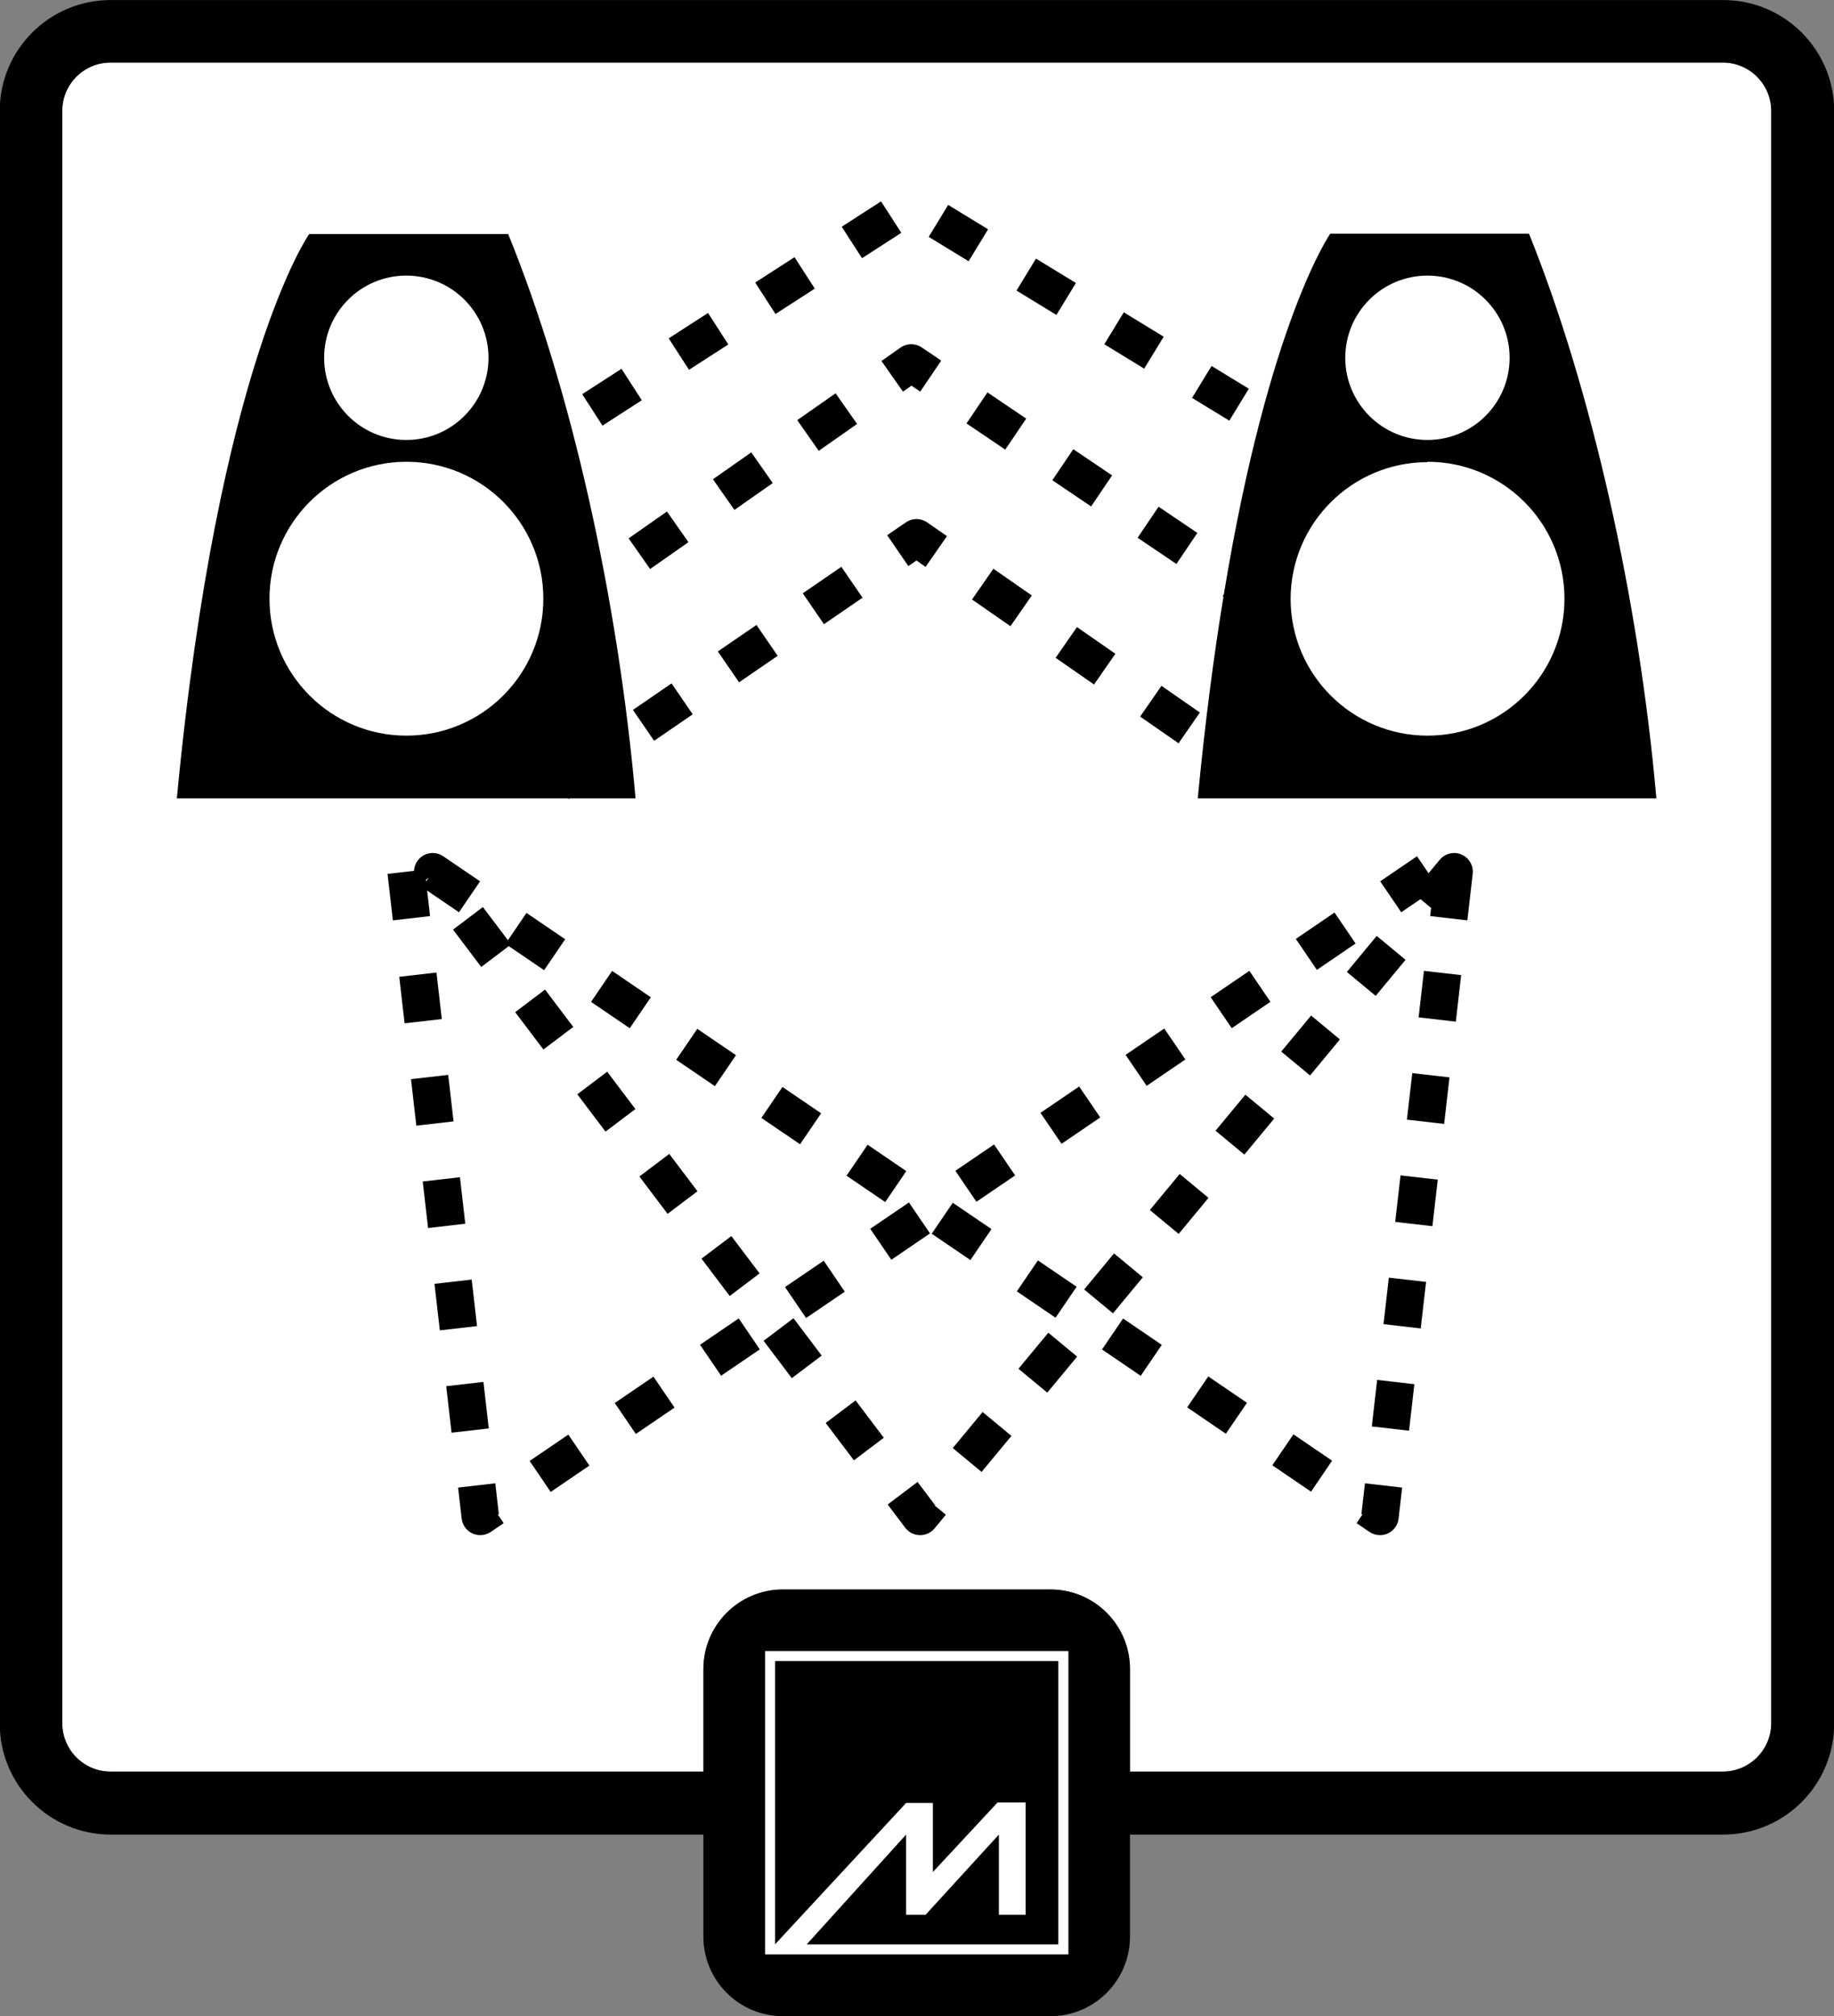 <?xml version="1.0" encoding="utf-8"?>
<!-- Generator: Adobe Illustrator 25.3.1, SVG Export Plug-In . SVG Version: 6.00 Build 0)  -->
<svg version="1.1" id="Image_Focus_02" xmlns="http://www.w3.org/2000/svg" xmlns:xlink="http://www.w3.org/1999/xlink" x="0px"
	 y="0px" viewBox="0 0 195.95 215.39" style="enable-background:new 0 0 195.95 215.39;" xml:space="preserve">
<rect x="0" y="0" width="195.95" height="215.39" fill="#808080" stroke="none"/>
<style type="text/css">
	.st0{fill:#FFFFFF;}
	.st1{fill-rule:evenodd;clip-rule:evenodd;fill:#FFFFFF;}
</style>
<g>
	<path class="st0" d="M189.242,184.106c-0.005,2.853-2.317,5.164-5.17,5.17h-63.34v-10.96c0-4.694-3.806-8.5-8.5-8.5h-28.58
		c-4.694,0-8.5,3.806-8.5,8.5v10.96h-63.34c-2.851-0.005-5.16-2.319-5.16-5.17V11.846c0-2.85,2.31-5.16,5.16-5.16h172.26
		c2.851,0,5.164,2.309,5.17,5.16V184.106z"/>
	<g id="Layer_2_34_">
		<g id="Layer_1-2_33_">
			<g>
				<path d="M195.972,11.826c-0.022-6.55-5.35-11.842-11.9-11.82H11.812C5.275,0.012-0.022,5.309-0.028,11.846v172.26
					c0,0.007,0,0.013,0,0.02c-0.011,6.55,5.29,11.869,11.84,11.88h63.34v10.9c0,4.694,3.806,8.5,8.5,8.5h28.58
					c4.694,0,8.5-3.806,8.5-8.5v-10.9h63.34c0.02,0,0.04,0,0.06,0c6.556-0.017,11.857-5.344,11.84-11.9V11.846
					C195.972,11.839,195.972,11.833,195.972,11.826z M189.242,184.106c-0.005,2.853-2.317,5.164-5.17,5.17h-63.34v-10.96
					c0-4.694-3.806-8.5-8.5-8.5h-28.58c-4.694,0-8.5,3.806-8.5,8.5v10.96h-63.34c-2.851-0.005-5.16-2.319-5.16-5.17V11.846
					c0-2.85,2.31-5.16,5.16-5.16h172.26c2.851,0,5.164,2.309,5.17,5.16V184.106z"/>
				<path d="M142.132,24.966c0,0-6.564,9.329-11.372,38.526l-0.128,0.189l0.088,0.059c-1.023,6.252-1.968,13.389-2.748,21.556h49
					c-1.88-21.44-7-43.94-13.61-60.33H142.132z M152.512,29.446c4.849,0,8.78,3.931,8.78,8.78s-3.931,8.78-8.78,8.78
					s-8.78-3.931-8.78-8.78S147.663,29.446,152.512,29.446z M152.532,78.596c-8.068,0.005-14.618-6.522-14.64-14.59
					c0.006-8.078,6.552-14.624,14.63-14.63l-0.01-0.04c8.08-0.005,14.634,6.54,14.64,14.62
					C167.158,72.036,160.612,78.591,152.532,78.596z"/>
				<rect x="44.191" y="114.976" transform="matrix(0.994 -0.114 0.114 0.994 -13.121 6.047)" width="4" height="5"/>
				<rect x="45.447" y="125.904" transform="matrix(0.994 -0.114 0.114 0.994 -14.361 6.262)" width="4" height="5.001"/>
				<rect x="46.704" y="136.832" transform="matrix(0.994 -0.114 0.114 0.994 -15.601 6.478)" width="4" height="5"/>
				<rect x="47.961" y="147.76" transform="matrix(0.994 -0.114 0.114 0.994 -16.842 6.693)" width="4" height="5"/>
				<rect x="102.686" y="123.351" transform="matrix(0.827 -0.563 0.563 0.827 -52.295 80.89)" width="5" height="4"/>
				<path d="M45.637,95.15l3.404,2.317l2.25-3.307l-3.934-2.677c-0.812-0.552-1.9-0.436-2.574,0.275
					c-0.341,0.359-0.525,0.816-0.547,1.281l-2.831,0.326l0.571,4.967l3.974-0.457L45.637,95.15z M45.525,94.176l-0.021-0.185
					l0.303-0.229L45.525,94.176z"/>
				<rect x="42.934" y="104.048" transform="matrix(0.994 -0.114 0.114 0.994 -11.88 5.832)" width="4" height="5"/>
				<rect x="129.968" y="104.785" transform="matrix(0.827 -0.563 0.563 0.827 -37.127 93.056)" width="5" height="4"/>
				<rect x="57.217" y="154.295" transform="matrix(0.827 -0.563 0.563 0.827 -77.6 60.7)" width="5" height="4"/>
				<path d="M53.299,161.787l-0.381-3.312l-3.974,0.457l0.381,3.312c0.08,0.695,0.518,1.299,1.154,1.59
					c0.266,0.122,0.549,0.182,0.833,0.182c0.395,0,0.788-0.117,1.125-0.347l1.378-0.938l-0.633-0.931L53.299,161.787z"/>
				<rect x="111.78" y="117.163" transform="matrix(0.827 -0.563 0.563 0.827 -47.238 84.934)" width="5" height="4"/>
				<rect x="75.405" y="141.918" transform="matrix(0.827 -0.563 0.563 0.827 -67.466 68.76)" width="5" height="4"/>
				<rect x="120.874" y="110.974" transform="matrix(0.827 -0.563 0.563 0.827 -42.181 88.978)" width="5" height="4"/>
				<rect x="93.592" y="129.54" transform="matrix(0.827 -0.563 0.563 0.827 -57.352 76.847)" width="5" height="4"/>
				<rect x="139.062" y="98.596" transform="matrix(0.827 -0.563 0.563 0.827 -32.066 97.065)" width="5" height="4"/>
				<rect x="66.311" y="148.107" transform="matrix(0.827 -0.563 0.563 0.827 -72.541 64.744)" width="5" height="4"/>
				<rect x="84.498" y="135.729" transform="matrix(0.827 -0.563 0.563 0.827 -62.422 72.833)" width="5" height="4"/>
				<rect x="100.453" y="22.387" transform="matrix(0.521 -0.853 0.853 0.521 27.791 99.329)" width="4" height="4.999"/>
				<rect x="90.634" y="22.507" transform="matrix(0.84 -0.542 0.542 0.84 1.6 54.442)" width="5" height="4"/>
				<rect x="119.225" y="33.859" transform="matrix(0.521 -0.853 0.853 0.521 26.987 120.838)" width="4" height="5"/>
				<rect x="62.912" y="40.41" transform="matrix(0.84 -0.542 0.542 0.84 -12.545 42.267)" width="5" height="4"/>
				<rect x="128.47" y="39.675" transform="matrix(0.521 -0.853 0.853 0.521 26.587 131.426)" width="4" height="4.668"/>
				<rect x="72.153" y="34.442" transform="matrix(0.84 -0.542 0.542 0.84 -7.83 46.325)" width="5" height="4"/>
				<rect x="81.393" y="28.474" transform="matrix(0.84 -0.542 0.542 0.84 -3.115 50.383)" width="5" height="4"/>
				<rect x="109.839" y="28.123" transform="matrix(0.521 -0.853 0.853 0.521 27.39 110.084)" width="4" height="5"/>
				<rect x="104.485" y="42.443" transform="matrix(0.56 -0.828 0.828 0.56 9.609 107.983)" width="4" height="4.999"/>
				<rect x="76.857" y="49.397" transform="matrix(0.819 -0.574 0.574 0.819 -15.127 54.863)" width="5" height="4"/>
				<rect x="113.597" y="48.604" transform="matrix(0.56 -0.829 0.829 0.56 8.527 118.262)" width="4.001" height="5"/>
				<rect x="67.849" y="55.711" transform="matrix(0.819 -0.574 0.574 0.819 -20.383 50.837)" width="5" height="4"/>
				<rect x="85.864" y="43.083" transform="matrix(0.819 -0.574 0.574 0.819 -9.871 58.89)" width="5" height="4"/>
				<rect x="122.711" y="54.764" transform="matrix(0.56 -0.829 0.829 0.56 7.428 128.514)" width="4" height="5"/>
				<path d="M94.177,38.566l2.296,3.275l0.91-0.638l0.94,0.636l2.24-3.313l-2.081-1.407c-0.687-0.465-1.589-0.457-2.268,0.019
					L94.177,38.566z"/>
				<rect x="123.083" y="73.824" transform="matrix(0.57 -0.821 0.821 0.57 -8.953 135.531)" width="4" height="5"/>
				<path d="M60.764,85.365l0.101-0.069h7.038c-1.88-21.44-6.93-43.94-13.61-60.29h-21.26c0,0-9.71,13.73-14.14,60.29h41.824
					L60.764,85.365z M43.392,29.446c0.007,0,0.013,0,0.02,0c4.849,0,8.78,3.931,8.78,8.78s-3.931,8.78-8.78,8.78
					s-8.78-3.931-8.78-8.78C34.627,33.382,38.549,29.452,43.392,29.446z M43.432,78.596c-8.068,0.005-14.618-6.522-14.64-14.59
					c-0.017-8.085,6.525-14.653,14.61-14.67c0.004,0,0.007,0,0.011,0c8.08-0.005,14.634,6.54,14.639,14.62
					C58.058,72.036,51.512,78.591,43.432,78.596z"/>
				<rect x="86.409" y="61.638" transform="matrix(0.825 -0.566 0.566 0.825 -20.406 61.444)" width="5" height="4"/>
				<path d="M99.063,55.813c-0.683-0.474-1.587-0.477-2.272-0.007l-2.003,1.374l2.263,3.299l0.865-0.593l0.977,0.679l2.282-3.285
					L99.063,55.813z"/>
				<rect x="77.337" y="67.859" transform="matrix(0.825 -0.566 0.566 0.825 -25.513 57.387)" width="5" height="4"/>
				<rect x="114.049" y="67.548" transform="matrix(0.57 -0.821 0.821 0.57 -7.679 125.414)" width="4" height="5"/>
				<rect x="68.266" y="74.08" transform="matrix(0.825 -0.566 0.566 0.825 -30.625 53.368)" width="5" height="4"/>
				<rect x="105.014" y="61.272" transform="matrix(0.571 -0.821 0.821 0.571 -6.414 115.279)" width="4" height="5"/>
				<rect x="144.539" y="101.185" transform="matrix(0.638 -0.77 0.77 0.638 -26.226 150.584)" width="5" height="4"/>
				<rect x="100.662" y="129.041" transform="matrix(0.563 -0.827 0.827 0.563 -63.844 142.407)" width="4" height="4.999"/>
				
					<rect x="148.807" y="126.403" transform="matrix(0.114 -0.994 0.994 0.114 6.459 264.052)" width="5.001" height="4.001"/>
				
					<rect x="137.522" y="109.657" transform="matrix(0.638 -0.77 0.77 0.638 -35.283 148.281)" width="5.001" height="3.999"/>
				<rect x="91.568" y="122.851" transform="matrix(0.563 -0.827 0.827 0.563 -62.705 132.174)" width="4" height="5"/>
				
					<rect x="150.064" y="115.476" transform="matrix(0.114 -0.994 0.994 0.114 18.429 255.621)" width="5.001" height="4.001"/>
				<rect x="69.407" y="123.932" transform="matrix(0.798 -0.603 0.603 0.798 -61.804 68.651)" width="4" height="5"/>
				<rect x="151.32" y="104.547" transform="matrix(0.114 -0.994 0.994 0.114 30.398 247.189)" width="5" height="4.001"/>
				<rect x="147.551" y="137.332" transform="matrix(0.114 -0.994 0.994 0.114 -5.511 272.483)" width="5" height="4.001"/>
				<path d="M145.455,161.787l0.118,0.014l-0.634,0.931l1.378,0.938c0.337,0.229,0.73,0.347,1.125,0.347
					c0.283,0,0.567-0.06,0.833-0.182c0.636-0.291,1.074-0.895,1.154-1.59l0.381-3.312l-3.975-0.457L145.455,161.787z"/>
				<rect x="146.295" y="148.259" transform="matrix(0.114 -0.994 0.994 0.114 -17.479 280.915)" width="5" height="4.001"/>
				<path d="M156.146,91.296c-0.812-0.346-1.76-0.117-2.324,0.564l-1.19,1.437l-1.235-1.815l-3.934,2.677l2.25,3.307l2.057-1.4
					l1.133,0.938l-0.101,0.87l3.975,0.457l0.571-4.967C157.45,92.485,156.961,91.644,156.146,91.296z"/>
				<rect x="89.31" y="150.255" transform="matrix(0.798 -0.603 0.603 0.798 -73.653 85.981)" width="4" height="5"/>
				<rect x="82.676" y="141.48" transform="matrix(0.798 -0.603 0.603 0.798 -69.703 80.204)" width="4" height="5"/>
				<rect x="82.475" y="116.662" transform="matrix(0.563 -0.827 0.827 0.563 -61.566 121.965)" width="4" height="4.999"/>
				<path d="M99.907,160.81l-1.875-2.48l-3.19,2.412l1.875,2.48c0.369,0.487,0.94,0.78,1.551,0.794c0.015,0,0.029,0,0.044,0
					c0.595,0,1.16-0.265,1.541-0.725l1.205-1.456l-1.196-0.991L99.907,160.81z"/>
				<polygon points="60.385,100.349 56.251,97.536 54.269,100.449 51.592,96.909 48.402,99.321 51.417,103.31 54.358,101.086 
					58.135,103.655 				"/>
				<rect x="62.773" y="115.158" transform="matrix(0.798 -0.603 0.603 0.798 -57.853 62.868)" width="4" height="5"/>
				<rect x="76.042" y="132.706" transform="matrix(0.798 -0.603 0.603 0.798 -65.754 74.427)" width="4" height="5"/>
				<rect x="137.038" y="153.795" transform="matrix(0.563 -0.827 0.827 0.563 -68.401 183.297)" width="4" height="5"/>
				<rect x="56.139" y="106.384" transform="matrix(0.798 -0.603 0.603 0.798 -53.906 57.097)" width="4" height="5"/>
				<rect x="102.439" y="152.015" transform="matrix(0.638 -0.77 0.77 0.638 -80.612 136.602)" width="5" height="3.999"/>
				<rect x="127.944" y="147.607" transform="matrix(0.563 -0.827 0.827 0.563 -67.262 173.073)" width="4" height="5"/>
				<rect x="130.506" y="118.128" transform="matrix(0.638 -0.77 0.77 0.638 -44.351 145.93)" width="5" height="3.999"/>
				<rect x="123.489" y="126.6" transform="matrix(0.638 -0.77 0.77 0.638 -53.416 143.594)" width="5" height="3.999"/>
				<rect x="73.381" y="110.473" transform="matrix(0.563 -0.827 0.827 0.563 -60.427 111.718)" width="4" height="5"/>
				<rect x="109.456" y="143.543" transform="matrix(0.638 -0.77 0.77 0.638 -71.546 138.938)" width="5" height="3.999"/>
				<rect x="118.85" y="141.417" transform="matrix(0.563 -0.827 0.827 0.563 -66.122 162.848)" width="4" height="5"/>
				<rect x="109.756" y="135.229" transform="matrix(0.563 -0.827 0.827 0.563 -64.985 152.604)" width="4" height="5"/>
				<rect x="116.473" y="135.071" transform="matrix(0.638 -0.77 0.77 0.638 -62.48 141.274)" width="5" height="3.999"/>
				<rect x="64.287" y="104.285" transform="matrix(0.563 -0.827 0.827 0.563 -59.287 101.494)" width="4" height="5"/>
			</g>
			<path class="st1" d="M81.742,208.806h32.41v-32.41h-32.41V208.806z M113.072,207.736h-26.88l10.62-11.73v8.57h2.08l7.83-8.57
				v8.57h2.86v-12h-3l-6.91,7.43v-7.38h-2.86l-14,15.1v-30.26h30.26V207.736z"/>
		</g>
	</g>
</g>
</svg>
